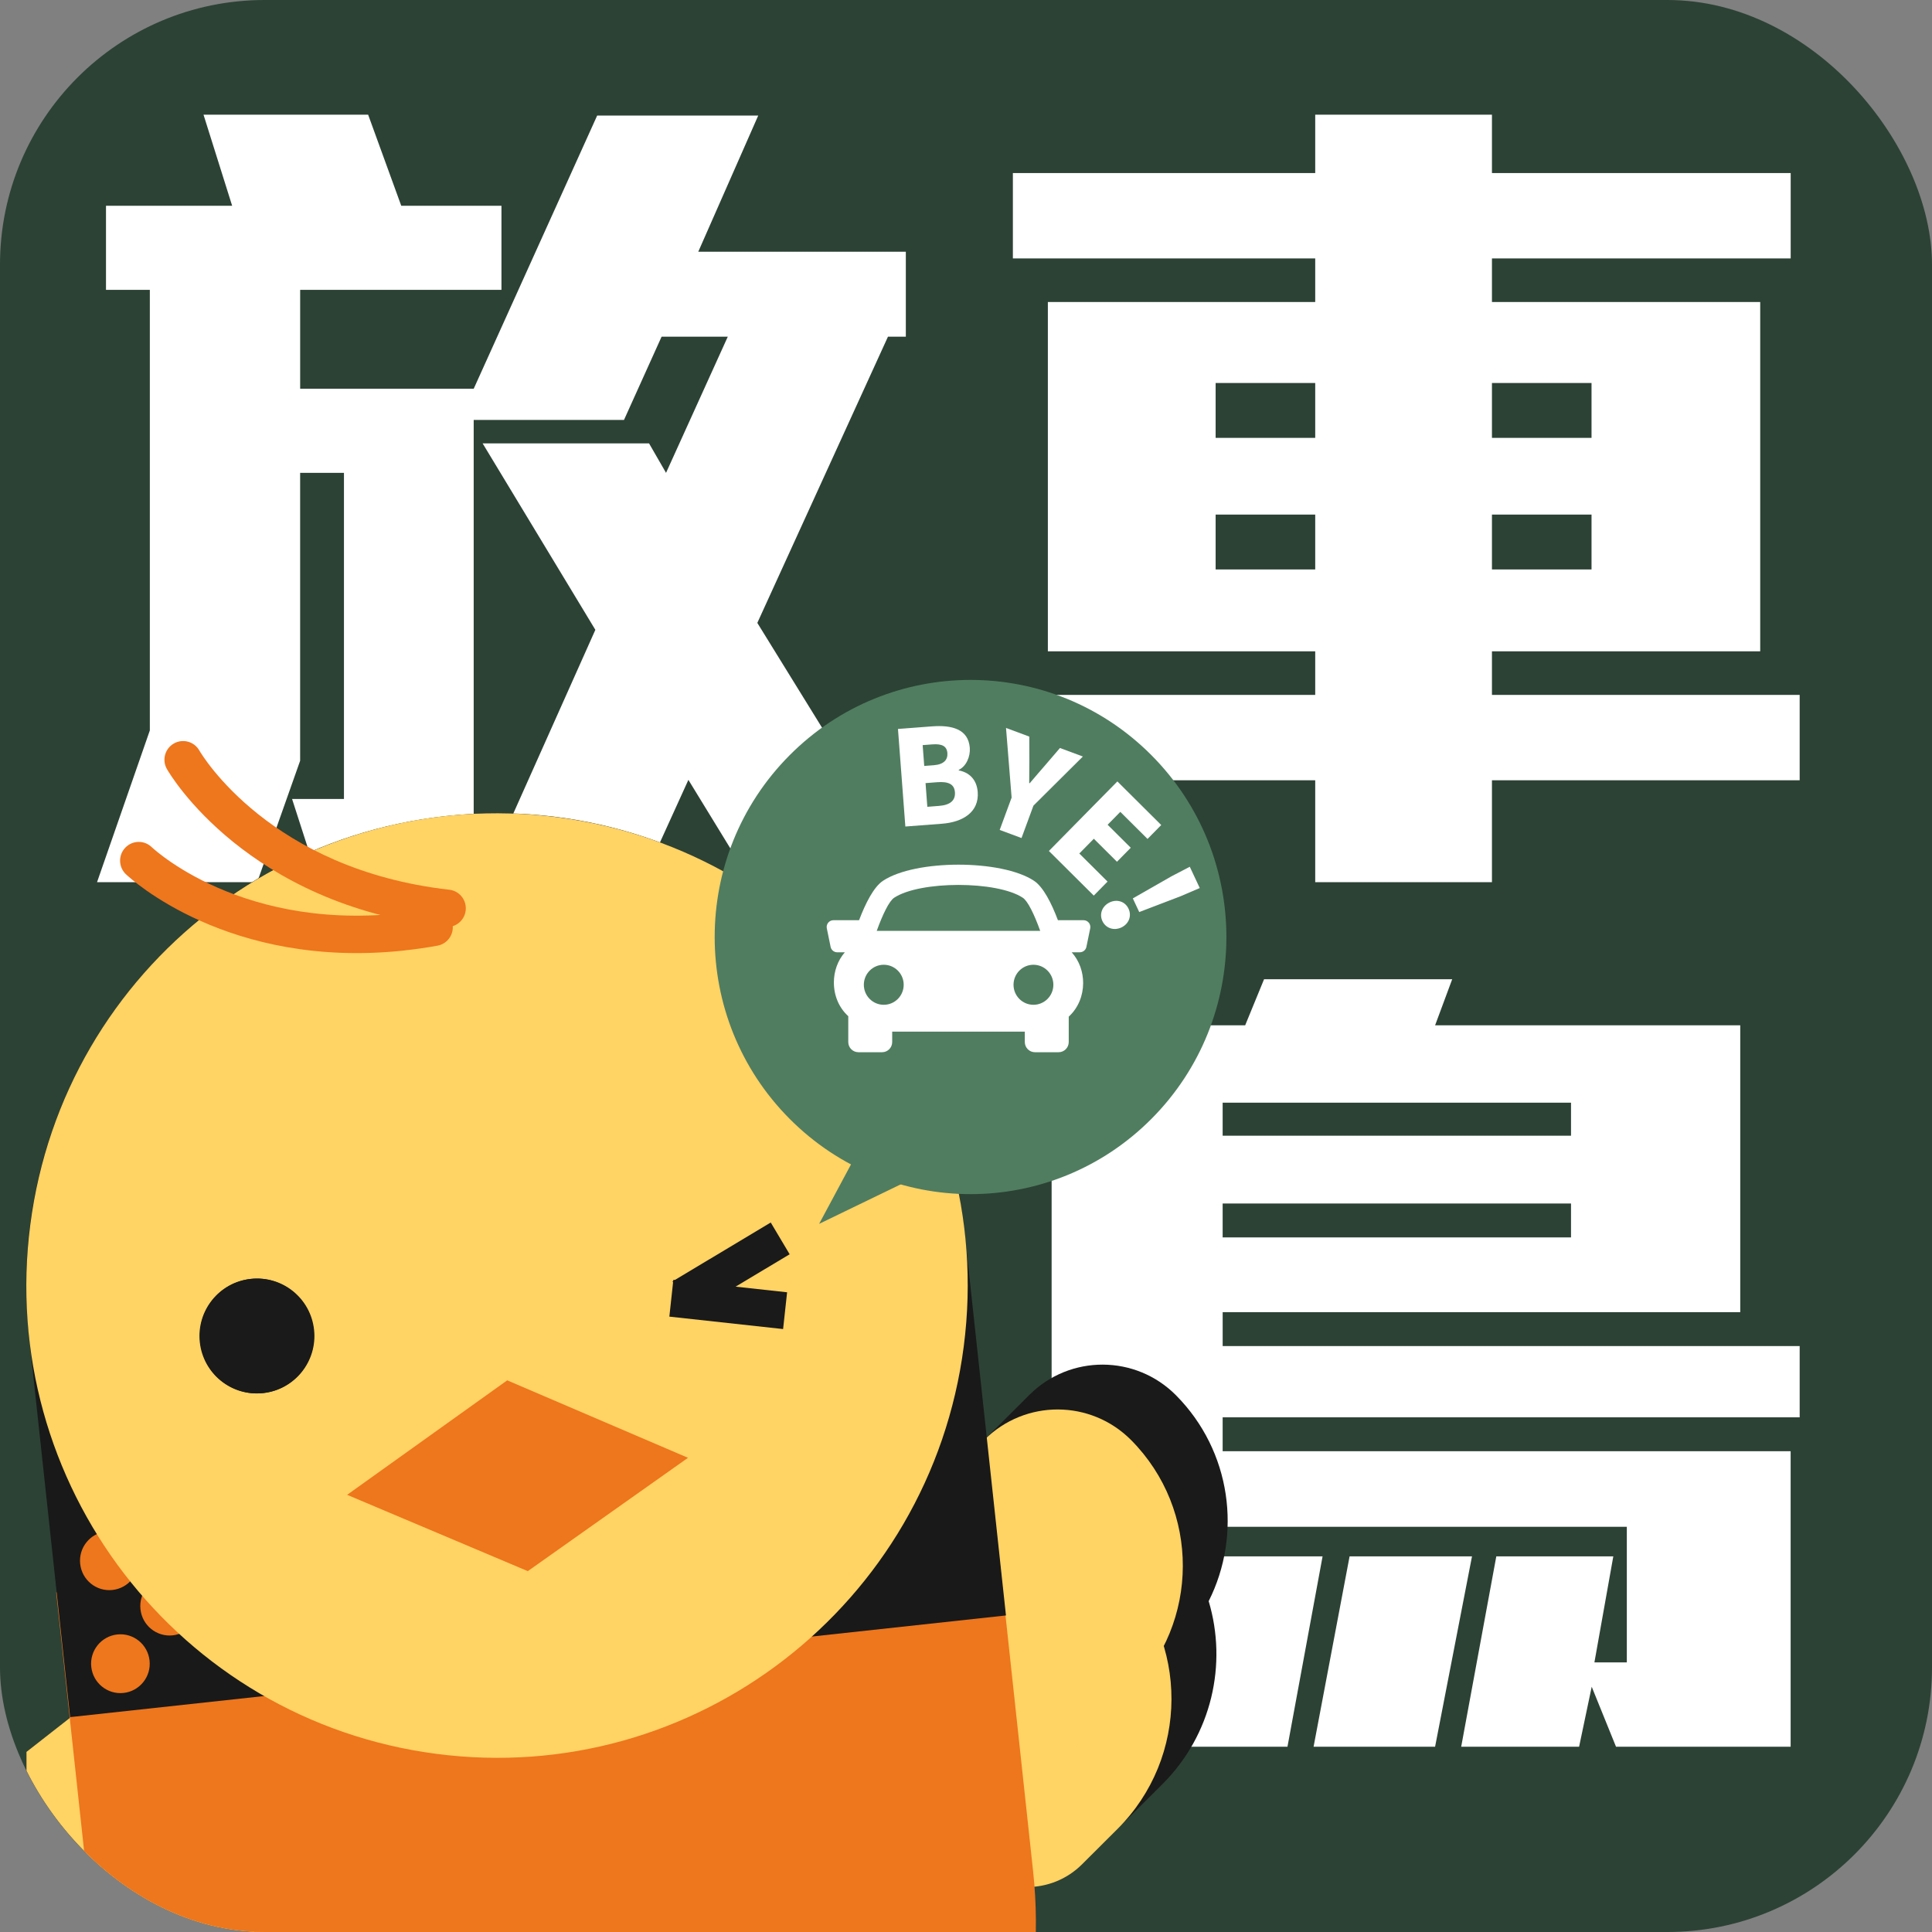 <svg width="219" height="219" viewBox="0 0 219 219" fill="none" xmlns="http://www.w3.org/2000/svg">
<rect x="0" y="0" width="219" height="219" fill="#808080" stroke="none"/>
<g clip-path="url(#clip0_867_2471)">
<rect y="219" width="219" height="219" transform="rotate(-90 0 219)" fill="#2C4235"/>
<path d="M85.133 100L78.032 88.401L72.76 100H54.707L67.486 71.394L54.707 50.258H73.572L75.498 53.6L82.496 38.167H74.993L70.732 47.603H53.695V100H36.15L33.107 90.564H38.989V53.6H34.021V86.236L29.154 100H11L16.984 82.797V32.857H12.015V23.322H26.314L23.069 13H41.73L45.483 23.322H56.842V32.857H34.024V44.065H53.697L67.692 13.099H85.948L79.152 28.533H102.68V38.167H100.653L85.846 70.608L104 100H85.135H85.133Z" fill="white"/>
<path d="M169.119 88.445V100H149.085V88.445H114V78.767H149.085V73.829H118.779V34.233H149.085V29.294H114.814V19.616H149.085V13H169.119V19.616H202.982V29.294H169.119V34.233H199.527V73.832H169.119V78.77H204V88.448H169.119V88.445ZM149.085 43.416H137.797V49.637H149.085V43.416ZM149.085 58.328H137.797V64.549H149.085V58.328ZM180.406 43.416H169.119V49.637H180.406V43.416ZM180.406 58.328H169.119V64.549H180.406V58.328Z" fill="white"/>
<path d="M129.102 198H114L118.59 176.421H133.59L129.102 198ZM138.592 160.657V164.501H202.976V198H183.182L180.427 191.2L178.997 198H165.632L169.612 176.421H182.875L180.733 188.44H184.407V173.071H119.206V116.222H141.145L143.287 111H164.613L162.675 116.222H197.265V148.737H138.594V152.581H204V160.66H138.594L138.592 160.657ZM145.94 198H132.37L136.452 176.421H149.92L145.94 198ZM178.081 124.991H138.592V128.735H178.081V124.991ZM178.081 136.42H138.592V140.264H178.081V136.42ZM162.673 198H148.899L152.981 176.421H166.857L162.673 198Z" fill="white"/>
<g clip-path="url(#clip1_867_2471)">
<path d="M77.516 185.454L96.318 187.683C97.33 187.803 97.315 189.279 96.3 189.379L73.926 191.573C73.174 191.645 72.707 190.776 73.184 190.187L76.757 185.765C76.939 185.537 77.227 185.422 77.516 185.454Z" fill="#EE761D"/>
<path d="M77.621 188.896L89.06 190.252C89.967 190.36 89.952 191.683 89.045 191.773L75.432 193.107C74.758 193.172 74.341 192.39 74.765 191.863L76.939 189.174C77.104 188.971 77.361 188.866 77.621 188.896Z" fill="#EE761D"/>
<path d="M76.987 144.045C77.106 145.151 78.096 145.95 79.198 145.83C80.299 145.71 81.096 144.717 80.976 143.612C80.856 142.506 79.867 141.707 78.765 141.827C77.664 141.947 76.867 142.94 76.987 144.045Z" fill="#EE761D"/>
<path d="M77.746 151.091C77.866 152.197 78.856 152.996 79.957 152.876C81.059 152.756 81.856 151.763 81.736 150.658C81.616 149.552 80.627 148.753 79.525 148.873C78.423 148.993 77.626 149.986 77.746 151.091Z" fill="#EE761D"/>
<path d="M73.616 147.963C73.736 149.069 74.726 149.868 75.827 149.748C76.929 149.628 77.726 148.635 77.606 147.53C77.486 146.424 76.497 145.625 75.395 145.745C74.293 145.865 73.496 146.858 73.616 147.963Z" fill="#EE761D"/>
<path d="M15.381 195.796L32.335 217.593C35.335 221.45 34.652 227.021 30.805 230.03L26.332 233.534C20.089 238.42 11.934 239.159 5.174 236.149C-2.77 238.989 -11.959 236.581 -17.428 229.545C-19.427 226.975 -20.196 223.837 -19.828 220.836C-19.46 217.838 -17.95 214.986 -15.393 212.981L7.764 194.849C10.126 192.998 13.54 193.421 15.385 195.791L15.381 195.796Z" fill="#1A1A1A"/>
<path d="M37.312 212.284L16.464 228.611C7.705 235.469 -4.934 233.904 -11.769 225.116C-15.766 219.976 -14.856 212.562 -9.734 208.552L13.423 190.42C15.785 188.568 19.199 188.992 21.044 191.362L37.316 212.284H37.312Z" fill="#FFD364"/>
<path d="M36.357 225.576L31.881 229.08C22.857 236.145 9.833 234.534 2.791 225.481C0.106 222.031 0.718 217.05 4.161 214.356L25.712 197.481L37.892 213.139C40.892 216.996 40.209 222.567 36.361 225.576H36.357Z" fill="#FFD364"/>
<path d="M95.825 186.605L115.254 206.215C118.692 209.685 124.286 209.702 127.744 206.248L131.77 202.234C137.384 196.634 139.139 188.61 137.008 181.499C140.81 173.948 139.581 164.5 133.313 158.169C131.025 155.857 128.018 154.695 125.006 154.686C121.998 154.678 118.986 155.82 116.681 158.119L95.85 178.896C93.723 181.017 93.711 184.467 95.825 186.601V186.605Z" fill="#1A1A1A"/>
<path d="M122.652 211.329L126.677 207.315C134.795 199.216 134.836 186.052 126.764 177.904C123.69 174.799 118.684 174.782 115.594 177.87L96.206 197.207L110.161 211.292C113.599 214.762 119.193 214.779 122.652 211.329Z" fill="#FFD364"/>
<path d="M109.383 210.503L128.142 191.794C136.023 183.936 136.061 171.154 128.229 163.25C123.649 158.63 116.202 158.605 111.597 163.201L90.765 183.977C88.639 186.099 88.63 189.548 90.74 191.682L109.387 210.503H109.383Z" fill="#FFD364"/>
<path d="M6.37 180.503L11.029 223.667C14.202 253.057 40.52 274.303 69.812 271.123C99.104 267.939 120.279 241.534 117.11 212.143L112.451 168.979L6.37 180.503Z" fill="#EE761D"/>
<path d="M50.589 92.498C21.296 95.681 0.121 122.087 3.291 151.478L7.949 194.642L114.03 183.118L109.372 139.954C106.198 110.563 79.881 89.318 50.589 92.498Z" fill="#191919"/>
<path d="M15.695 176.555C15.894 178.386 14.574 180.03 12.75 180.229C10.925 180.428 9.287 179.104 9.088 177.273C8.89 175.443 10.209 173.799 12.034 173.599C13.858 173.4 15.497 174.724 15.695 176.555Z" fill="#EE761D"/>
<path d="M16.953 188.228C17.152 190.059 15.832 191.703 14.008 191.902C12.183 192.101 10.544 190.777 10.346 188.946C10.147 187.116 11.467 185.472 13.292 185.273C15.116 185.073 16.755 186.397 16.953 188.228Z" fill="#EE761D"/>
<path d="M22.529 181.698C22.728 183.529 21.408 185.173 19.584 185.372C17.759 185.571 16.121 184.247 15.922 182.416C15.723 180.586 17.043 178.942 18.868 178.742C20.692 178.543 22.331 179.867 22.529 181.698Z" fill="#EE761D"/>
<path d="M109.245 152.626C113.045 123.309 92.439 96.452 63.22 92.639C34.001 88.827 7.234 109.502 3.434 138.818C-0.366 168.135 20.24 194.992 49.459 198.805C78.678 202.617 105.445 181.942 109.245 152.626Z" fill="#FFD364"/>
<path d="M35.601 150.739C35.986 154.313 33.413 157.522 29.85 157.908C26.288 158.294 23.09 155.712 22.705 152.138C22.32 148.563 24.894 145.354 28.456 144.968C32.018 144.582 35.216 147.164 35.601 150.739Z" fill="#1A1A1A"/>
<path d="M57.495 156.467L77.987 165.247L59.828 178.095L39.349 169.444L57.495 156.467Z" fill="#EE761D"/>
<path d="M35.545 150.743C35.93 154.317 33.357 157.526 29.795 157.912C26.232 158.298 23.034 155.716 22.649 152.142C22.265 148.567 24.838 145.359 28.4 144.973C31.963 144.586 35.161 147.169 35.545 150.743Z" fill="#1A1A1A"/>
<path d="M87.366 138.576L76.231 145.25L78.373 148.849L89.509 142.176L87.366 138.576Z" fill="#1A1A1A"/>
<path d="M76.327 145.076L75.874 149.244L88.768 150.654L89.221 146.486L76.327 145.076Z" fill="#1A1A1A"/>
<path d="M50.916 105.071C50.764 105.088 50.606 105.088 50.449 105.071C27.967 102.519 19.278 87.807 18.923 87.18C18.339 86.163 18.687 84.868 19.7 84.282C20.71 83.701 22.001 84.046 22.584 85.054C22.903 85.607 30.66 98.554 50.925 100.854C52.087 100.987 52.919 102.037 52.787 103.199C52.675 104.204 51.876 104.968 50.916 105.071Z" fill="#EE761D"/>
<path d="M45.837 107.74C25.911 109.903 14.765 99.567 14.273 99.098C13.425 98.292 13.388 96.947 14.194 96.096C14.997 95.245 16.333 95.208 17.181 96.013C17.657 96.462 28.778 106.632 48.84 103.021C49.99 102.817 51.087 103.581 51.294 104.735C51.501 105.889 50.735 106.989 49.585 107.197C48.307 107.425 47.053 107.608 45.837 107.736V107.74Z" fill="#EE761D"/>
</g>
<path d="M130.523 126.824C141.849 115.442 141.849 96.989 130.523 85.608C119.197 74.226 100.833 74.226 89.507 85.608C78.181 96.989 78.181 115.442 89.507 126.824C100.833 138.205 119.197 138.205 130.523 126.824Z" fill="#507D60"/>
<path d="M104.332 117.315L92.853 138.728L116.539 127.26L104.332 117.315Z" fill="#507D60"/>
<path d="M123.421 104.592C123.276 104.413 123.058 104.309 122.829 104.309H119.92C119.203 102.407 118.268 100.541 117.204 99.838C113.527 97.406 103.772 97.406 100.095 99.838C99.032 100.543 98.1 102.41 97.379 104.309H94.471C94.24 104.309 94.022 104.413 93.878 104.592C93.732 104.771 93.675 105.007 93.723 105.234L94.153 107.333C94.227 107.69 94.541 107.946 94.903 107.946H95.765C94.933 108.91 94.53 110.125 94.523 111.34C94.519 112.842 95.085 114.198 96.122 115.158C96.133 115.167 96.144 115.175 96.155 115.185V118.12C96.155 118.756 96.669 119.274 97.304 119.274H99.986C100.62 119.274 101.134 118.756 101.134 118.12V116.941H116.166V118.12C116.166 118.756 116.68 119.274 117.315 119.274H119.997C120.63 119.274 121.146 118.756 121.146 118.12V115.243C122.246 114.231 122.773 112.837 122.779 111.445C122.784 110.188 122.363 108.929 121.48 107.944H122.4C122.763 107.944 123.077 107.688 123.149 107.331L123.581 105.234C123.626 105.009 123.57 104.774 123.425 104.594L123.421 104.592ZM101.354 101.764C104.285 99.825 113.01 99.825 115.939 101.764C116.509 102.139 117.241 103.657 117.912 105.516H99.382C100.052 103.659 100.784 102.143 101.354 101.764ZM97.92 111.628C97.92 110.375 98.932 109.359 100.178 109.359C101.424 109.359 102.437 110.375 102.437 111.628C102.437 112.882 101.426 113.897 100.178 113.897C98.931 113.897 97.92 112.882 97.92 111.628ZM117.145 113.897C115.899 113.897 114.887 112.882 114.887 111.628C114.887 110.375 115.899 109.359 117.145 109.359C118.391 109.359 119.403 110.375 119.403 111.628C119.403 112.882 118.391 113.897 117.145 113.897Z" fill="white"/>
<path d="M101.789 82.63L105.63 82.338C107.904 82.164 109.768 82.648 109.93 84.771C110.003 85.751 109.539 86.862 108.677 87.27L108.682 87.33C109.813 87.542 110.718 88.31 110.828 89.779C110.999 92.036 109.169 93.191 106.776 93.373L102.625 93.69L101.789 82.63ZM105.859 86.739C106.981 86.654 107.446 86.124 107.39 85.368C107.33 84.581 106.789 84.295 105.681 84.378L104.587 84.462L104.766 86.823L105.86 86.739H105.859ZM106.43 91.353C107.7 91.257 108.315 90.747 108.245 89.797C108.176 88.891 107.513 88.569 106.228 88.667L104.914 88.769L105.117 91.455L106.432 91.353H106.43Z" fill="white"/>
<path d="M114.67 90.402L114.036 82.515L116.676 83.496L116.684 86.134C116.674 87.019 116.671 87.843 116.664 88.762L116.72 88.783C117.31 88.082 117.856 87.459 118.436 86.786L120.151 84.789L122.748 85.754L117.145 91.323L115.793 94.995L113.32 94.076L114.672 90.404L114.67 90.402Z" fill="white"/>
<path d="M126.659 88.577L131.63 93.519L130.077 95.097L126.992 92.029L125.554 93.489L128.176 96.096L126.613 97.683L123.991 95.076L122.345 96.748L125.546 99.931L123.983 101.52L118.896 96.461L126.659 88.577Z" fill="white"/>
<path d="M125.787 102.287C126.618 101.895 127.539 102.181 127.923 103.003C128.314 103.839 127.949 104.735 127.119 105.129C126.288 105.522 125.354 105.24 124.962 104.407C124.576 103.586 124.956 102.682 125.787 102.289V102.287ZM132.774 99.341L134.867 98.251L135.998 100.662L133.83 101.59L129.136 103.385L128.41 101.837L132.776 99.342L132.774 99.341Z" fill="white"/>
</g>
<defs>
<clipPath id="clip0_867_2471">
<rect width="219" height="219" rx="30" fill="white"/>
</clipPath>
<clipPath id="clip1_867_2471">
<rect width="165" height="135" fill="white" transform="translate(3 84)"/>
</clipPath>
</defs>
</svg>
